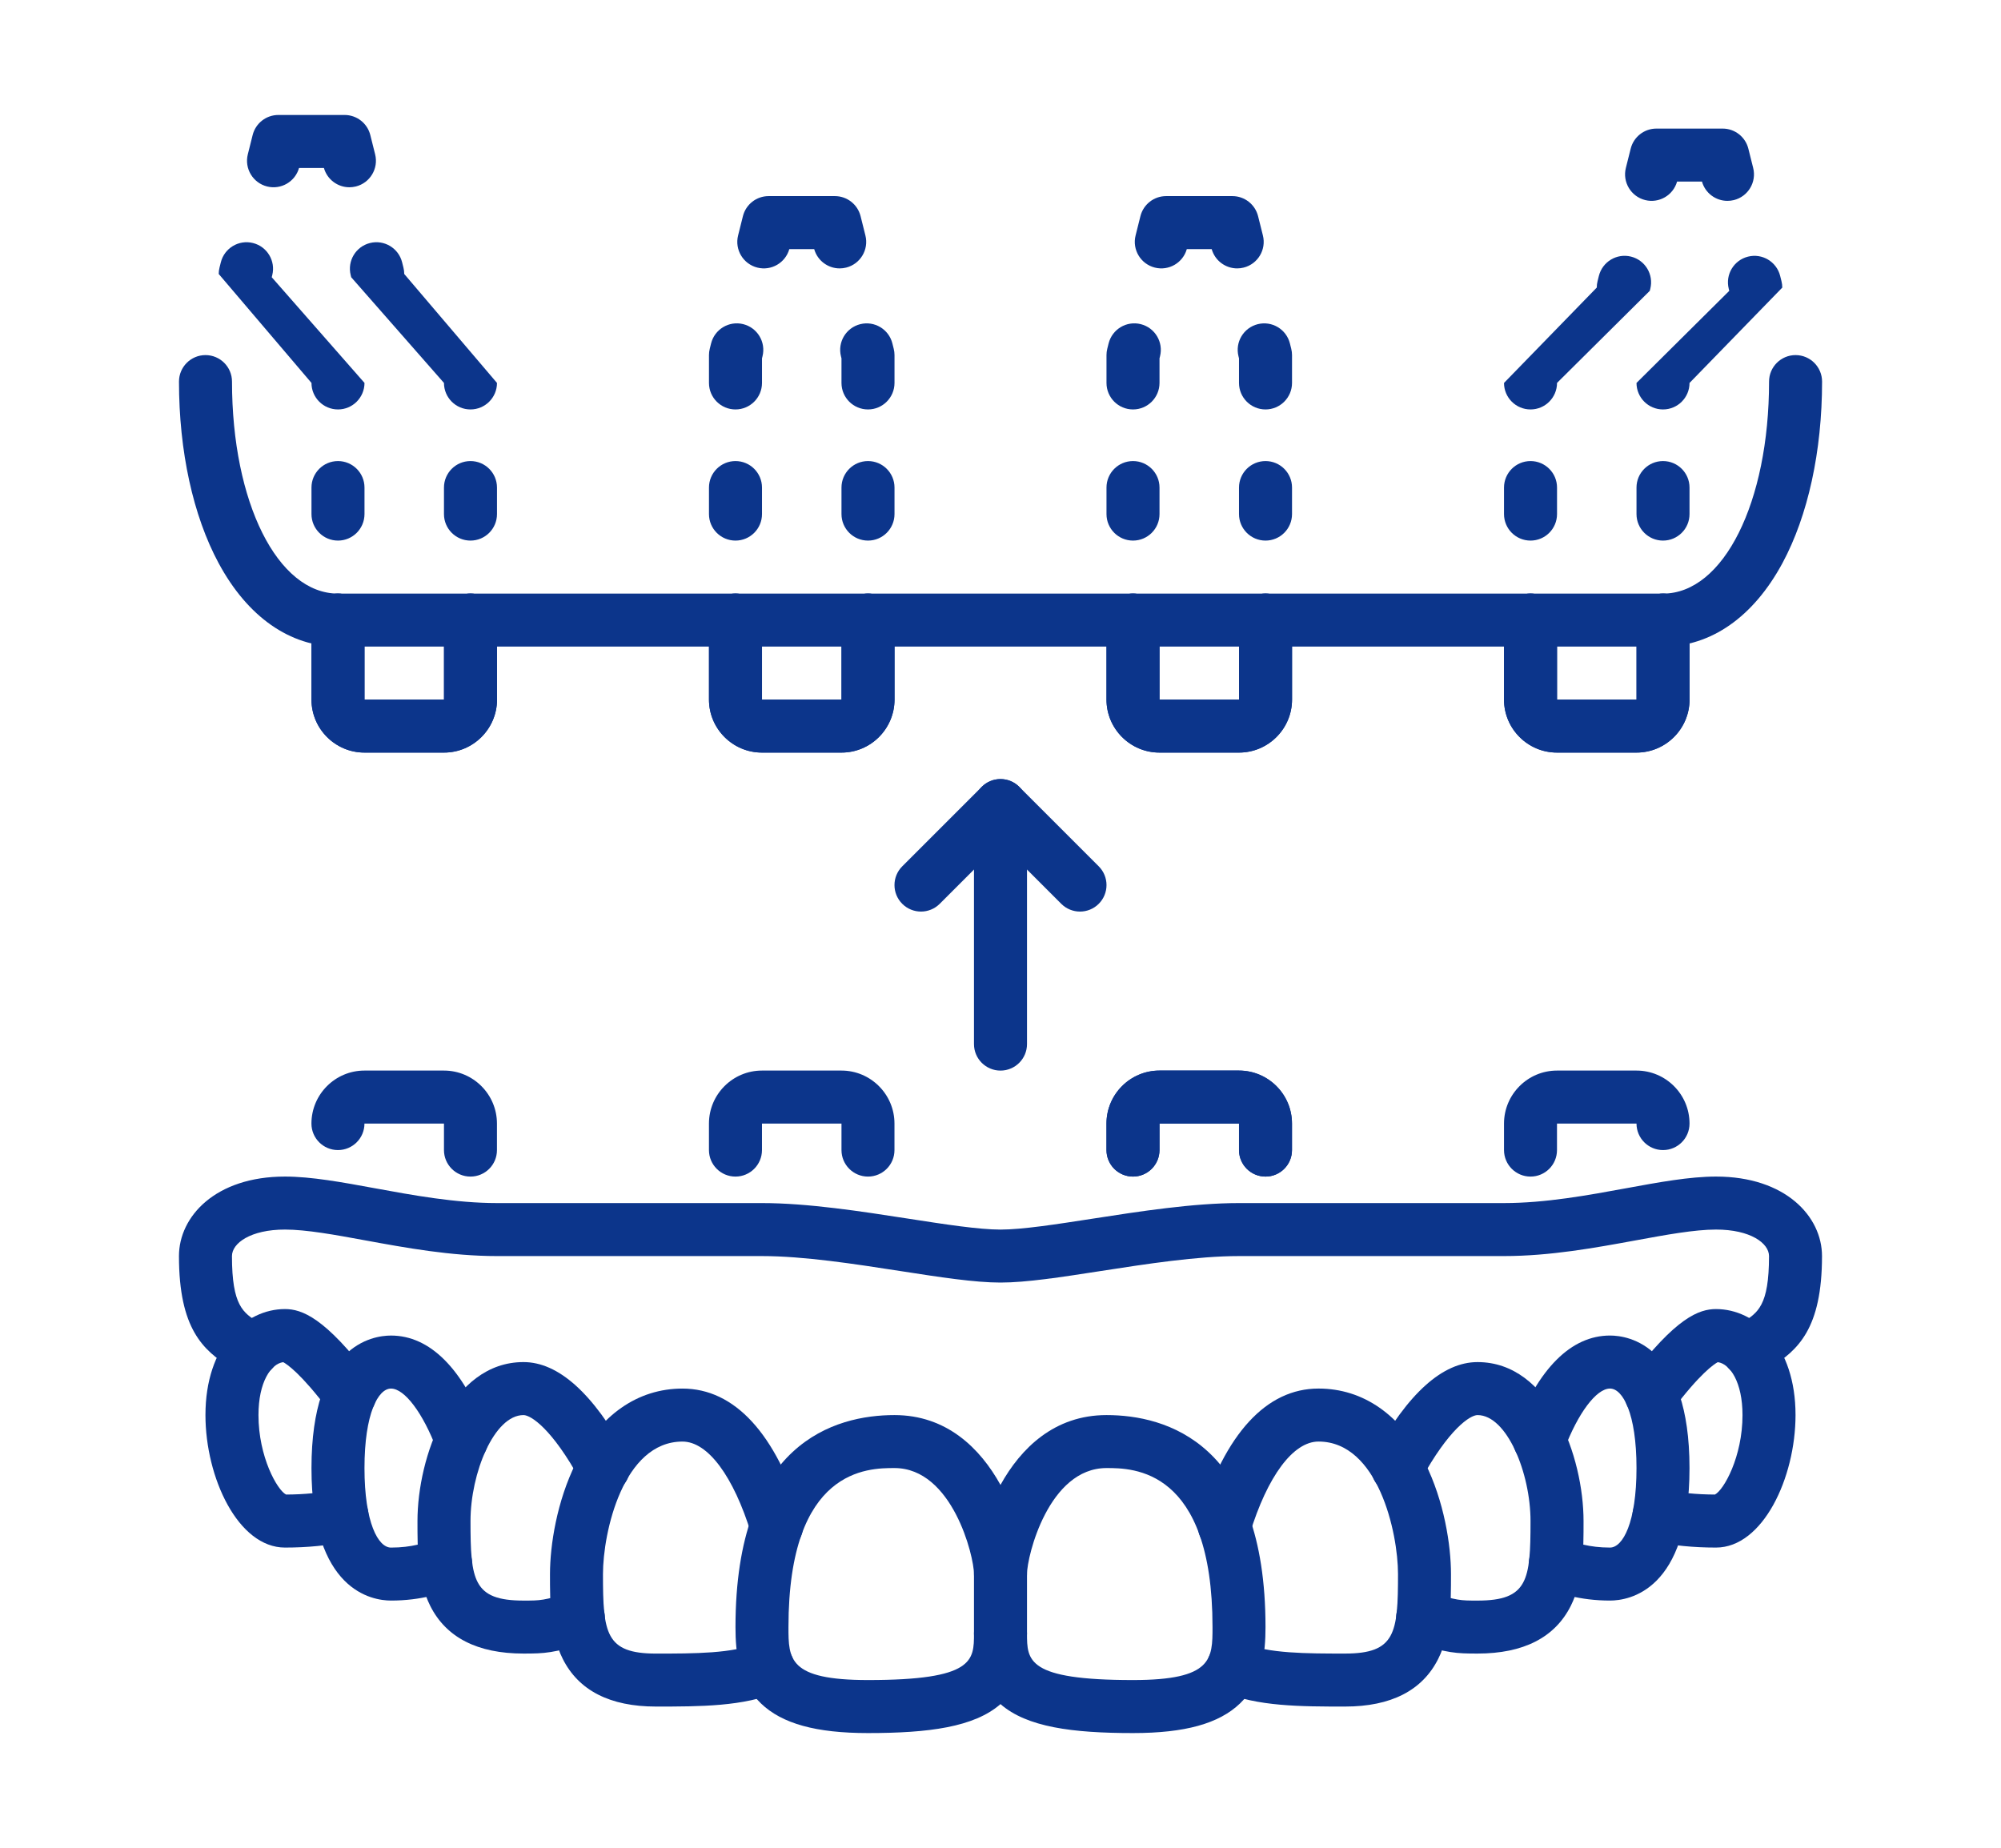 <?xml version="1.0" encoding="utf-8"?>
<!-- Generator: Adobe Illustrator 28.1.0, SVG Export Plug-In . SVG Version: 6.00 Build 0)  -->
<svg version="1.1" xmlns="http://www.w3.org/2000/svg" xmlns:xlink="http://www.w3.org/1999/xlink" x="0px" y="0px"
	 viewBox="0 0 97.443 90" enable-background="new 0 0 97.443 90" xml:space="preserve">
<g id="Background">
</g>
<g id="Icons">
	<g>
		<g>
			<path fill="#0C358B" d="M55.174,84.401c-2.96,0-5.167-0.289-6.453-1.41c-1.285,1.121-3.493,1.41-6.453,1.41
				c-2.53,0-4.185-0.458-5.21-1.442c-1.095-1.051-1.242-2.47-1.242-3.72c0-8.983,4.851-10.324,7.743-10.324
				c2.533,0,4.171,1.609,5.162,3.4c0.991-1.791,2.629-3.4,5.162-3.4c2.892,0,7.743,1.341,7.743,10.324
				c0,1.25-0.148,2.669-1.242,3.72C59.359,83.942,57.704,84.401,55.174,84.401z M50.012,79.549c0,1.318,0,2.27,5.162,2.27
				c3.872,0,3.872-1.027,3.872-2.581c0-7.743-3.885-7.743-5.162-7.743c-2.817,0-3.872,4.286-3.872,5.162
				c0,0.713-0.578,1.291-1.291,1.291s-1.291-0.578-1.291-1.291c0-0.876-1.054-5.162-3.872-5.162c-1.277,0-5.162,0-5.162,7.743
				c0,1.554,0,2.581,3.872,2.581c5.162,0,5.162-0.952,5.162-2.27c0-0.713,0.578-1.291,1.291-1.291S50.012,78.837,50.012,79.549z"/>
		</g>
		<g>
			<path fill="#0C358B" d="M65.498,83.11c-2.119,0-4.311,0-5.966-0.729c-0.652-0.287-0.948-1.049-0.661-1.701
				c0.287-0.652,1.049-0.948,1.701-0.661c1.158,0.51,3.074,0.51,4.926,0.51c2.456,0,2.581-0.995,2.581-3.872
				c0-2.021-0.975-6.453-3.872-6.453c-1.232,0-2.484,1.68-3.348,4.495c-0.209,0.681-0.931,1.064-1.612,0.855
				c-0.681-0.209-1.064-0.931-0.855-1.612c1.269-4.134,3.28-6.319,5.815-6.319c2.179,0,4.021,1.285,5.187,3.617
				c0.933,1.866,1.265,4.022,1.265,5.417c0,1.419,0,2.886-0.62,4.126C69.268,82.327,67.74,83.11,65.498,83.11z"/>
		</g>
		<g>
			<path fill="#0C358B" d="M31.945,83.11c-2.242,0-3.77-0.783-4.542-2.326c-0.62-1.24-0.62-2.707-0.62-4.126
				c0-1.395,0.332-3.551,1.265-5.417c1.166-2.332,3.008-3.617,5.187-3.617c2.536,0,4.547,2.185,5.815,6.319
				c0.209,0.681-0.174,1.403-0.855,1.612c-0.681,0.209-1.403-0.174-1.612-0.855c-0.864-2.815-2.115-4.495-3.348-4.495
				c-2.897,0-3.872,4.431-3.872,6.453c0,2.877,0.125,3.872,2.581,3.872c1.852,0,3.768,0,4.926-0.51
				c0.652-0.287,1.414,0.009,1.701,0.661c0.287,0.652-0.009,1.414-0.661,1.701C36.256,83.11,34.064,83.11,31.945,83.11z"/>
		</g>
		<g>
			<path fill="#0C358B" d="M71.951,80.529c-1.052,0-1.461-0.024-3.057-0.523c-0.68-0.213-1.059-0.937-0.846-1.617
				c0.213-0.68,0.937-1.059,1.617-0.846c1.296,0.406,1.447,0.406,2.286,0.406c2.456,0,2.581-0.995,2.581-3.872
				c0-2.338-1.151-5.162-2.581-5.162c-0.356,0-1.392,0.663-2.765,3.174c-0.342,0.625-1.126,0.855-1.751,0.513
				c-0.625-0.342-0.855-1.126-0.513-1.751c1.639-2.997,3.331-4.517,5.03-4.517c3.522,0,5.162,4.62,5.162,7.743
				c0,1.419,0,2.886-0.62,4.126C75.721,79.746,74.193,80.529,71.951,80.529z"/>
		</g>
		<g>
			<path fill="#0C358B" d="M25.492,80.529c-2.242,0-3.77-0.783-4.542-2.326c-0.62-1.24-0.62-2.707-0.62-4.126
				c0-3.123,1.641-7.743,5.162-7.743c1.699,0,3.391,1.52,5.03,4.517c0.342,0.625,0.112,1.409-0.513,1.751
				c-0.625,0.342-1.409,0.112-1.751-0.513c-1.373-2.511-2.409-3.174-2.765-3.174c-1.43,0-2.581,2.824-2.581,5.162
				c0,2.877,0.125,3.872,2.581,3.872c0.839,0,0.99,0,2.286-0.406c0.68-0.213,1.404,0.166,1.617,0.846
				c0.213,0.68-0.166,1.404-0.846,1.617C26.953,80.505,26.544,80.529,25.492,80.529z"/>
		</g>
		<g>
			<path fill="#0C358B" d="M78.403,77.948c-1.481,0-2.561-0.361-3.207-0.664c-0.645-0.303-0.923-1.071-0.62-1.717
				c0.303-0.645,1.072-0.923,1.716-0.62c0.408,0.191,1.105,0.42,2.11,0.42c0.622,0,1.291-1.212,1.291-3.872
				c0-2.66-0.669-3.872-1.291-3.872c-0.662,0-1.556,1.19-2.226,2.96c-0.252,0.667-0.997,1.002-1.664,0.75
				c-0.667-0.252-1.003-0.997-0.75-1.664c1.145-3.028,2.75-4.628,4.64-4.628c0.908,0,3.872,0.465,3.872,6.453
				C82.275,77.483,79.312,77.948,78.403,77.948z"/>
		</g>
		<g>
			<path fill="#0C358B" d="M19.04,77.948c-0.908,0-3.872-0.465-3.872-6.453c0-5.987,2.963-6.453,3.872-6.453
				c1.89,0,3.495,1.6,4.64,4.628c0.252,0.667-0.084,1.412-0.75,1.664c-0.667,0.252-1.412-0.084-1.664-0.75
				c-0.67-1.771-1.564-2.96-2.226-2.96c-0.622,0-1.291,1.212-1.291,3.872c0,2.66,0.669,3.872,1.291,3.872
				c1.005,0,1.702-0.228,2.11-0.42c0.644-0.303,1.414-0.026,1.716,0.62c0.303,0.645,0.026,1.414-0.62,1.717
				C21.601,77.587,20.521,77.948,19.04,77.948z"/>
		</g>
		<g>
			<path fill="#0C358B" d="M83.565,75.367c-1.093,0-2.117-0.101-3.045-0.3c-0.697-0.149-1.141-0.835-0.992-1.532
				c0.149-0.697,0.837-1.141,1.532-0.992c0.736,0.158,1.561,0.239,2.452,0.242c0.429-0.218,1.343-1.835,1.343-3.871
				c0-1.6-0.606-2.497-1.205-2.576c-0.175,0.094-0.858,0.541-2.216,2.345c-0.429,0.569-1.238,0.683-1.807,0.255
				c-0.569-0.429-0.684-1.238-0.255-1.807c2.241-2.978,3.377-3.379,4.193-3.379c1.924,0,3.872,1.773,3.872,5.162
				C87.437,71.966,85.847,75.367,83.565,75.367z"/>
		</g>
		<g>
			<path fill="#0C358B" d="M13.877,75.367c-2.282,0-3.872-3.401-3.872-6.453c0-3.389,1.948-5.162,3.872-5.162
				c0.816,0,1.951,0.402,4.193,3.379c0.429,0.569,0.314,1.379-0.255,1.807c-0.57,0.429-1.379,0.315-1.807-0.255
				c-1.358-1.804-2.041-2.251-2.216-2.345c-0.599,0.078-1.205,0.975-1.205,2.576c0,2.036,0.914,3.654,1.343,3.871
				c0.891-0.003,1.716-0.084,2.452-0.242c0.697-0.149,1.383,0.295,1.532,0.992c0.149,0.697-0.295,1.383-0.992,1.532
				C15.995,75.266,14.97,75.367,13.877,75.367z"/>
		</g>
		<g>
			<path fill="#0C358B" d="M85.128,67.056c-0.404,0-0.802-0.19-1.054-0.544c-0.412-0.581-0.275-1.387,0.306-1.799
				c0.162-0.115,0.318-0.213,0.469-0.308c0.753-0.474,1.297-0.816,1.297-3.234c0-0.626-0.905-1.291-2.581-1.291
				c-1.043,0-2.437,0.256-3.913,0.527c-1.951,0.358-4.163,0.764-6.412,0.764H60.336c-2.032,0-4.525,0.386-6.724,0.727
				c-1.949,0.302-3.631,0.563-4.891,0.563s-2.942-0.261-4.891-0.563c-2.199-0.341-4.692-0.727-6.724-0.727H24.202
				c-2.249,0-4.46-0.406-6.412-0.764c-1.476-0.271-2.87-0.527-3.913-0.527c-1.676,0-2.581,0.665-2.581,1.291
				c0,2.418,0.544,2.76,1.297,3.234c0.151,0.095,0.307,0.193,0.469,0.308c0.581,0.412,0.719,1.218,0.306,1.799
				c-0.412,0.581-1.217,0.719-1.799,0.306c-0.104-0.074-0.224-0.149-0.351-0.229c-1.319-0.83-2.503-1.869-2.503-5.418
				c0-1.924,1.773-3.872,5.162-3.872c1.278,0,2.784,0.276,4.378,0.569c1.843,0.338,3.932,0.722,5.946,0.722h12.905
				c2.231,0,4.828,0.403,7.119,0.758c1.766,0.274,3.435,0.533,4.496,0.533s2.729-0.259,4.496-0.533
				c2.291-0.355,4.888-0.758,7.119-0.758h12.905c2.014,0,4.103-0.383,5.946-0.722c1.595-0.293,3.101-0.569,4.378-0.569
				c3.389,0,5.162,1.948,5.162,3.872c0,3.549-1.184,4.588-2.503,5.418c-0.127,0.08-0.247,0.155-0.351,0.229
				C85.647,66.979,85.386,67.056,85.128,67.056z"/>
		</g>
		<g>
			<path fill="#0C358B" d="M48.721,80.84c-0.713,0-1.291-0.578-1.291-1.291v-2.892c0-0.713,0.578-1.291,1.291-1.291
				s1.291,0.578,1.291,1.291v2.892C50.012,80.262,49.434,80.84,48.721,80.84z"/>
		</g>
		<g>
			<path fill="#0C358B" d="M61.627,57.3c-0.713,0-1.291-0.578-1.291-1.291v-1.291h-3.872v1.291c0,0.713-0.578,1.291-1.291,1.291
				s-1.291-0.578-1.291-1.291v-1.291c0-1.423,1.158-2.581,2.581-2.581h3.872c1.423,0,2.581,1.158,2.581,2.581v1.291
				C62.917,56.722,62.339,57.3,61.627,57.3z"/>
		</g>
		<g>
			<path fill="#0C358B" d="M61.627,57.3c-0.713,0-1.291-0.578-1.291-1.291v-1.291h-3.872v1.291c0,0.713-0.578,1.291-1.291,1.291
				s-1.291-0.578-1.291-1.291v-1.291c0-1.423,1.158-2.581,2.581-2.581h3.872c1.423,0,2.581,1.158,2.581,2.581v1.291
				C62.917,56.722,62.339,57.3,61.627,57.3z"/>
		</g>
		<g>
			<path fill="#0C358B" d="M60.336,36.651h-3.872c-1.423,0-2.581-1.158-2.581-2.581v-3.872c0-0.713,0.578-1.291,1.291-1.291
				s1.291,0.578,1.291,1.291v3.872h3.872v-3.872c0-0.713,0.578-1.291,1.291-1.291s1.291,0.578,1.291,1.291v3.872
				C62.917,35.493,61.759,36.651,60.336,36.651z"/>
		</g>
		<g>
			<path fill="#0C358B" d="M40.978,36.651h-3.872c-1.423,0-2.581-1.158-2.581-2.581v-3.872c0-0.713,0.578-1.291,1.291-1.291
				c0.713,0,1.291,0.578,1.291,1.291v3.872h3.872v-3.872c0-0.713,0.578-1.291,1.291-1.291c0.713,0,1.291,0.578,1.291,1.291v3.872
				C43.559,35.493,42.402,36.651,40.978,36.651z"/>
		</g>
		<g>
			<path fill="#0C358B" d="M60.336,36.651h-3.872c-1.423,0-2.581-1.158-2.581-2.581v-3.872c0-0.713,0.578-1.291,1.291-1.291
				s1.291,0.578,1.291,1.291v3.872h3.872v-3.872c0-0.713,0.578-1.291,1.291-1.291s1.291,0.578,1.291,1.291v3.872
				C62.917,35.493,61.759,36.651,60.336,36.651z"/>
		</g>
		<g>
			<path fill="#0C358B" d="M40.978,36.651h-3.872c-1.423,0-2.581-1.158-2.581-2.581v-3.872c0-0.713,0.578-1.291,1.291-1.291
				c0.713,0,1.291,0.578,1.291,1.291v3.872h3.872v-3.872c0-0.713,0.578-1.291,1.291-1.291c0.713,0,1.291,0.578,1.291,1.291v3.872
				C43.559,35.493,42.402,36.651,40.978,36.651z"/>
		</g>
		<g>
			<path fill="#0C358B" d="M79.694,36.651h-3.872c-1.423,0-2.581-1.158-2.581-2.581v-3.872c0-0.713,0.578-1.291,1.291-1.291
				c0.713,0,1.291,0.578,1.291,1.291v3.872h3.872v-3.872c0-0.713,0.578-1.291,1.291-1.291c0.713,0,1.291,0.578,1.291,1.291v3.872
				C82.275,35.493,81.117,36.651,79.694,36.651z"/>
		</g>
		<g>
			<path fill="#0C358B" d="M21.621,36.651h-3.872c-1.423,0-2.581-1.158-2.581-2.581v-3.872c0-0.713,0.578-1.291,1.291-1.291
				s1.291,0.578,1.291,1.291v3.872h3.872v-3.872c0-0.713,0.578-1.291,1.291-1.291c0.713,0,1.291,0.578,1.291,1.291v3.872
				C24.202,35.493,23.044,36.651,21.621,36.651z"/>
		</g>
		<g>
			<path fill="#0C358B" d="M79.694,36.651h-3.872c-1.423,0-2.581-1.158-2.581-2.581v-3.872c0-0.713,0.578-1.291,1.291-1.291
				c0.713,0,1.291,0.578,1.291,1.291v3.872h3.872v-3.872c0-0.713,0.578-1.291,1.291-1.291c0.713,0,1.291,0.578,1.291,1.291v3.872
				C82.275,35.493,81.117,36.651,79.694,36.651z"/>
		</g>
		<g>
			<path fill="#0C358B" d="M21.621,36.651h-3.872c-1.423,0-2.581-1.158-2.581-2.581v-3.872c0-0.713,0.578-1.291,1.291-1.291
				s1.291,0.578,1.291,1.291v3.872h3.872v-3.872c0-0.713,0.578-1.291,1.291-1.291c0.713,0,1.291,0.578,1.291,1.291v3.872
				C24.202,35.493,23.044,36.651,21.621,36.651z"/>
		</g>
		<g>
			<path fill="#0C358B" d="M42.269,57.3c-0.713,0-1.291-0.578-1.291-1.291v-1.291h-3.872v1.291c0,0.713-0.578,1.291-1.291,1.291
				c-0.713,0-1.291-0.578-1.291-1.291v-1.291c0-1.423,1.158-2.581,2.581-2.581h3.872c1.423,0,2.581,1.158,2.581,2.581v1.291
				C43.559,56.722,42.982,57.3,42.269,57.3z"/>
		</g>
		<g>
			<path fill="#0C358B" d="M74.532,57.3c-0.713,0-1.291-0.578-1.291-1.291v-1.291c0-1.423,1.158-2.581,2.581-2.581h3.872
				c1.423,0,2.581,1.158,2.581,2.581c0,0.713-0.578,1.291-1.291,1.291c-0.713,0-1.291-0.578-1.291-1.291h-3.872v1.291
				C75.822,56.722,75.245,57.3,74.532,57.3z"/>
		</g>
		<g>
			<path fill="#0C358B" d="M22.911,57.3c-0.713,0-1.291-0.578-1.291-1.291v-1.291h-3.872c0,0.713-0.578,1.291-1.291,1.291
				s-1.291-0.578-1.291-1.291c0-1.423,1.158-2.581,2.581-2.581h3.872c1.423,0,2.581,1.158,2.581,2.581v1.291
				C24.202,56.722,23.624,57.3,22.911,57.3z"/>
		</g>
		<g>
			<path fill="#0C358B" d="M80.984,31.489H16.459c-2.337,0-4.402-1.444-5.814-4.066c-1.244-2.31-1.929-5.449-1.929-8.839
				c0-0.713,0.578-1.291,1.291-1.291c0.713,0,1.291,0.578,1.291,1.291c0,5.886,2.219,10.324,5.162,10.324h64.526
				c2.943,0,5.162-4.438,5.162-10.324c0-0.713,0.578-1.291,1.291-1.291c0.713,0,1.291,0.578,1.291,1.291
				c0,3.39-0.685,6.529-1.929,8.839C85.387,30.045,83.322,31.489,80.984,31.489z"/>
		</g>
		<g>
			<g>
				<g>
					<path fill="#0C358B" d="M61.627,26.327c-0.713,0-1.291-0.578-1.291-1.291v-1.291c0-0.713,0.578-1.291,1.291-1.291
						s1.291,0.578,1.291,1.291v1.291C62.917,25.749,62.339,26.327,61.627,26.327z"/>
				</g>
			</g>
			<g>
				<g>
					<path fill="#0C358B" d="M61.627,19.94c-0.713,0-1.291-0.578-1.291-1.291v-1.196l-0.025-0.101
						c-0.173-0.691,0.247-1.392,0.939-1.565c0.691-0.173,1.392,0.247,1.565,0.939l0.064,0.256c0.026,0.102,0.039,0.208,0.039,0.313
						v1.355C62.917,19.362,62.339,19.94,61.627,19.94z"/>
				</g>
			</g>
		</g>
		<g>
			<g>
				<g>
					<path fill="#0C358B" d="M35.816,26.327c-0.713,0-1.291-0.578-1.291-1.291v-1.291c0-0.713,0.578-1.291,1.291-1.291
						c0.713,0,1.291,0.578,1.291,1.291v1.291C37.107,25.749,36.529,26.327,35.816,26.327z"/>
				</g>
			</g>
			<g>
				<g>
					<path fill="#0C358B" d="M35.816,19.94c-0.713,0-1.291-0.578-1.291-1.291v-1.355c0-0.106,0.013-0.211,0.039-0.313l0.064-0.256
						c0.173-0.691,0.873-1.112,1.565-0.939c0.691,0.173,1.112,0.874,0.939,1.565l-0.025,0.101v1.196
						C37.107,19.362,36.529,19.94,35.816,19.94z"/>
				</g>
			</g>
		</g>
		<g>
			<g>
				<g>
					<path fill="#0C358B" d="M55.174,26.327c-0.713,0-1.291-0.578-1.291-1.291v-1.291c0-0.713,0.578-1.291,1.291-1.291
						s1.291,0.578,1.291,1.291v1.291C56.465,25.749,55.887,26.327,55.174,26.327z"/>
				</g>
			</g>
			<g>
				<g>
					<path fill="#0C358B" d="M55.174,19.94c-0.713,0-1.291-0.578-1.291-1.291v-1.355c0-0.106,0.013-0.211,0.039-0.313l0.064-0.256
						c0.173-0.691,0.873-1.112,1.565-0.939c0.691,0.173,1.112,0.874,0.939,1.565l-0.025,0.101v1.196
						C56.465,19.362,55.887,19.94,55.174,19.94z"/>
				</g>
			</g>
			<g>
				<g>
					<path fill="#0C358B" d="M60.247,13.071c-0.566,0-1.081-0.374-1.241-0.939h-1.212c-0.189,0.668-0.876,1.07-1.555,0.9
						c-0.691-0.173-1.112-0.874-0.939-1.565l0.235-0.939c0.144-0.575,0.66-0.978,1.252-0.978h3.226c0.592,0,1.108,0.403,1.252,0.978
						l0.235,0.939c0.173,0.691-0.247,1.392-0.939,1.565C60.456,13.058,60.351,13.071,60.247,13.071z"/>
				</g>
			</g>
		</g>
		<g>
			<g>
				<g>
					<path fill="#0C358B" d="M42.269,26.327c-0.713,0-1.291-0.578-1.291-1.291v-1.291c0-0.713,0.578-1.291,1.291-1.291
						c0.713,0,1.291,0.578,1.291,1.291v1.291C43.559,25.749,42.982,26.327,42.269,26.327z"/>
				</g>
			</g>
			<g>
				<g>
					<path fill="#0C358B" d="M42.269,19.94c-0.713,0-1.291-0.578-1.291-1.291v-1.196l-0.025-0.101
						c-0.173-0.691,0.247-1.392,0.939-1.565c0.691-0.173,1.392,0.247,1.565,0.939l0.064,0.256c0.026,0.102,0.039,0.208,0.039,0.313
						v1.355C43.559,19.362,42.982,19.94,42.269,19.94z"/>
				</g>
			</g>
			<g>
				<g>
					<path fill="#0C358B" d="M40.89,13.071c-0.566,0-1.081-0.374-1.241-0.939h-1.212c-0.189,0.668-0.876,1.07-1.555,0.9
						c-0.691-0.173-1.112-0.874-0.939-1.565l0.235-0.939c0.144-0.575,0.66-0.978,1.252-0.978h3.226c0.592,0,1.108,0.403,1.252,0.978
						l0.235,0.939c0.173,0.691-0.247,1.392-0.939,1.565C41.098,13.058,40.993,13.071,40.89,13.071z"/>
				</g>
			</g>
		</g>
		<g>
			<g>
				<g>
					<path fill="#0C358B" d="M80.984,26.327c-0.713,0-1.291-0.578-1.291-1.291v-1.291c0-0.713,0.578-1.291,1.291-1.291
						c0.713,0,1.291,0.578,1.291,1.291v1.291C82.275,25.749,81.697,26.327,80.984,26.327z"/>
				</g>
			</g>
			<g>
				<g>
					<path fill="#0C358B" d="M80.984,19.94c-0.713,0-1.291-0.578-1.291-1.291l4.517-4.485l-0.025-0.101
						c-0.173-0.691,0.247-1.392,0.939-1.565c0.691-0.173,1.392,0.247,1.565,0.939l0.064,0.256c0.026,0.102,0.039,0.208,0.039,0.313
						l-4.517,4.644C82.275,19.362,81.697,19.94,80.984,19.94z"/>
				</g>
			</g>
		</g>
		<g>
			<g>
				<g>
					<path fill="#0C358B" d="M16.459,26.327c-0.713,0-1.291-0.578-1.291-1.291v-1.291c0-0.713,0.578-1.291,1.291-1.291
						s1.291,0.578,1.291,1.291v1.291C17.749,25.749,17.171,26.327,16.459,26.327z"/>
				</g>
			</g>
			<g>
				<g>
					<path fill="#0C358B" d="M16.459,19.94c-0.713,0-1.291-0.578-1.291-1.291l-4.517-5.306c0-0.106,0.013-0.211,0.039-0.313
						l0.064-0.256c0.173-0.691,0.873-1.112,1.565-0.939c0.691,0.173,1.112,0.874,0.939,1.565l-0.025,0.101l4.517,5.147
						C17.749,19.362,17.171,19.94,16.459,19.94z"/>
				</g>
			</g>
		</g>
		<g>
			<g>
				<g>
					<path fill="#0C358B" d="M74.532,26.327c-0.713,0-1.291-0.578-1.291-1.291v-1.291c0-0.713,0.578-1.291,1.291-1.291
						c0.713,0,1.291,0.578,1.291,1.291v1.291C75.822,25.749,75.245,26.327,74.532,26.327z"/>
				</g>
			</g>
			<g>
				<g>
					<path fill="#0C358B" d="M74.532,19.94c-0.713,0-1.291-0.578-1.291-1.291l4.517-4.644c0-0.106,0.013-0.211,0.039-0.313
						l0.064-0.256c0.173-0.691,0.873-1.112,1.565-0.939c0.691,0.173,1.112,0.874,0.939,1.565l-0.025,0.101l-4.517,4.485
						C75.822,19.362,75.245,19.94,74.532,19.94z"/>
				</g>
			</g>
			<g>
				<g>
					<path fill="#0C358B" d="M84.122,9.782c-0.566,0-1.081-0.374-1.241-0.939h-1.212c-0.189,0.668-0.876,1.07-1.555,0.9
						c-0.691-0.173-1.112-0.874-0.939-1.565L79.41,7.24c0.144-0.575,0.66-0.978,1.252-0.978h3.226c0.592,0,1.108,0.403,1.252,0.978
						l0.235,0.939c0.173,0.691-0.247,1.392-0.939,1.565C84.331,9.77,84.225,9.782,84.122,9.782z"/>
				</g>
			</g>
		</g>
		<g>
			<g>
				<g>
					<path fill="#0C358B" d="M22.911,26.327c-0.713,0-1.291-0.578-1.291-1.291v-1.291c0-0.713,0.578-1.291,1.291-1.291
						c0.713,0,1.291,0.578,1.291,1.291v1.291C24.202,25.749,23.624,26.327,22.911,26.327z"/>
				</g>
			</g>
			<g>
				<g>
					<path fill="#0C358B" d="M22.911,19.94c-0.713,0-1.291-0.578-1.291-1.291l-4.517-5.147L17.078,13.4
						c-0.173-0.691,0.247-1.392,0.939-1.565c0.691-0.173,1.392,0.247,1.565,0.939l0.064,0.256c0.026,0.102,0.039,0.208,0.039,0.313
						l4.517,5.306C24.202,19.362,23.624,19.94,22.911,19.94z"/>
				</g>
			</g>
			<g>
				<g>
					<path fill="#0C358B" d="M17.015,9.12c-0.566,0-1.081-0.374-1.241-0.939h-1.212c-0.189,0.668-0.876,1.07-1.555,0.9
						c-0.691-0.173-1.112-0.874-0.939-1.565l0.235-0.939c0.144-0.575,0.66-0.978,1.252-0.978h3.226c0.592,0,1.108,0.403,1.252,0.978
						l0.235,0.939c0.173,0.691-0.247,1.392-0.939,1.565C17.224,9.107,17.118,9.12,17.015,9.12z"/>
				</g>
			</g>
		</g>
		<g>
			<path fill="#0C358B" d="M52.593,44.394c-0.33,0-0.661-0.126-0.913-0.378l-2.959-2.959l-2.959,2.959
				c-0.504,0.504-1.321,0.504-1.825,0c-0.504-0.504-0.504-1.321,0-1.825l3.872-3.872c0.504-0.504,1.321-0.504,1.825,0l3.872,3.872
				c0.504,0.504,0.504,1.321,0,1.825C53.254,44.268,52.923,44.394,52.593,44.394z"/>
		</g>
		<g>
			<path fill="#0C358B" d="M48.721,52.138c-0.713,0-1.291-0.578-1.291-1.291V39.232c0-0.713,0.578-1.291,1.291-1.291
				s1.291,0.578,1.291,1.291v11.615C50.012,51.56,49.434,52.138,48.721,52.138z"/>
		</g>
	</g>
</g>
</svg>
